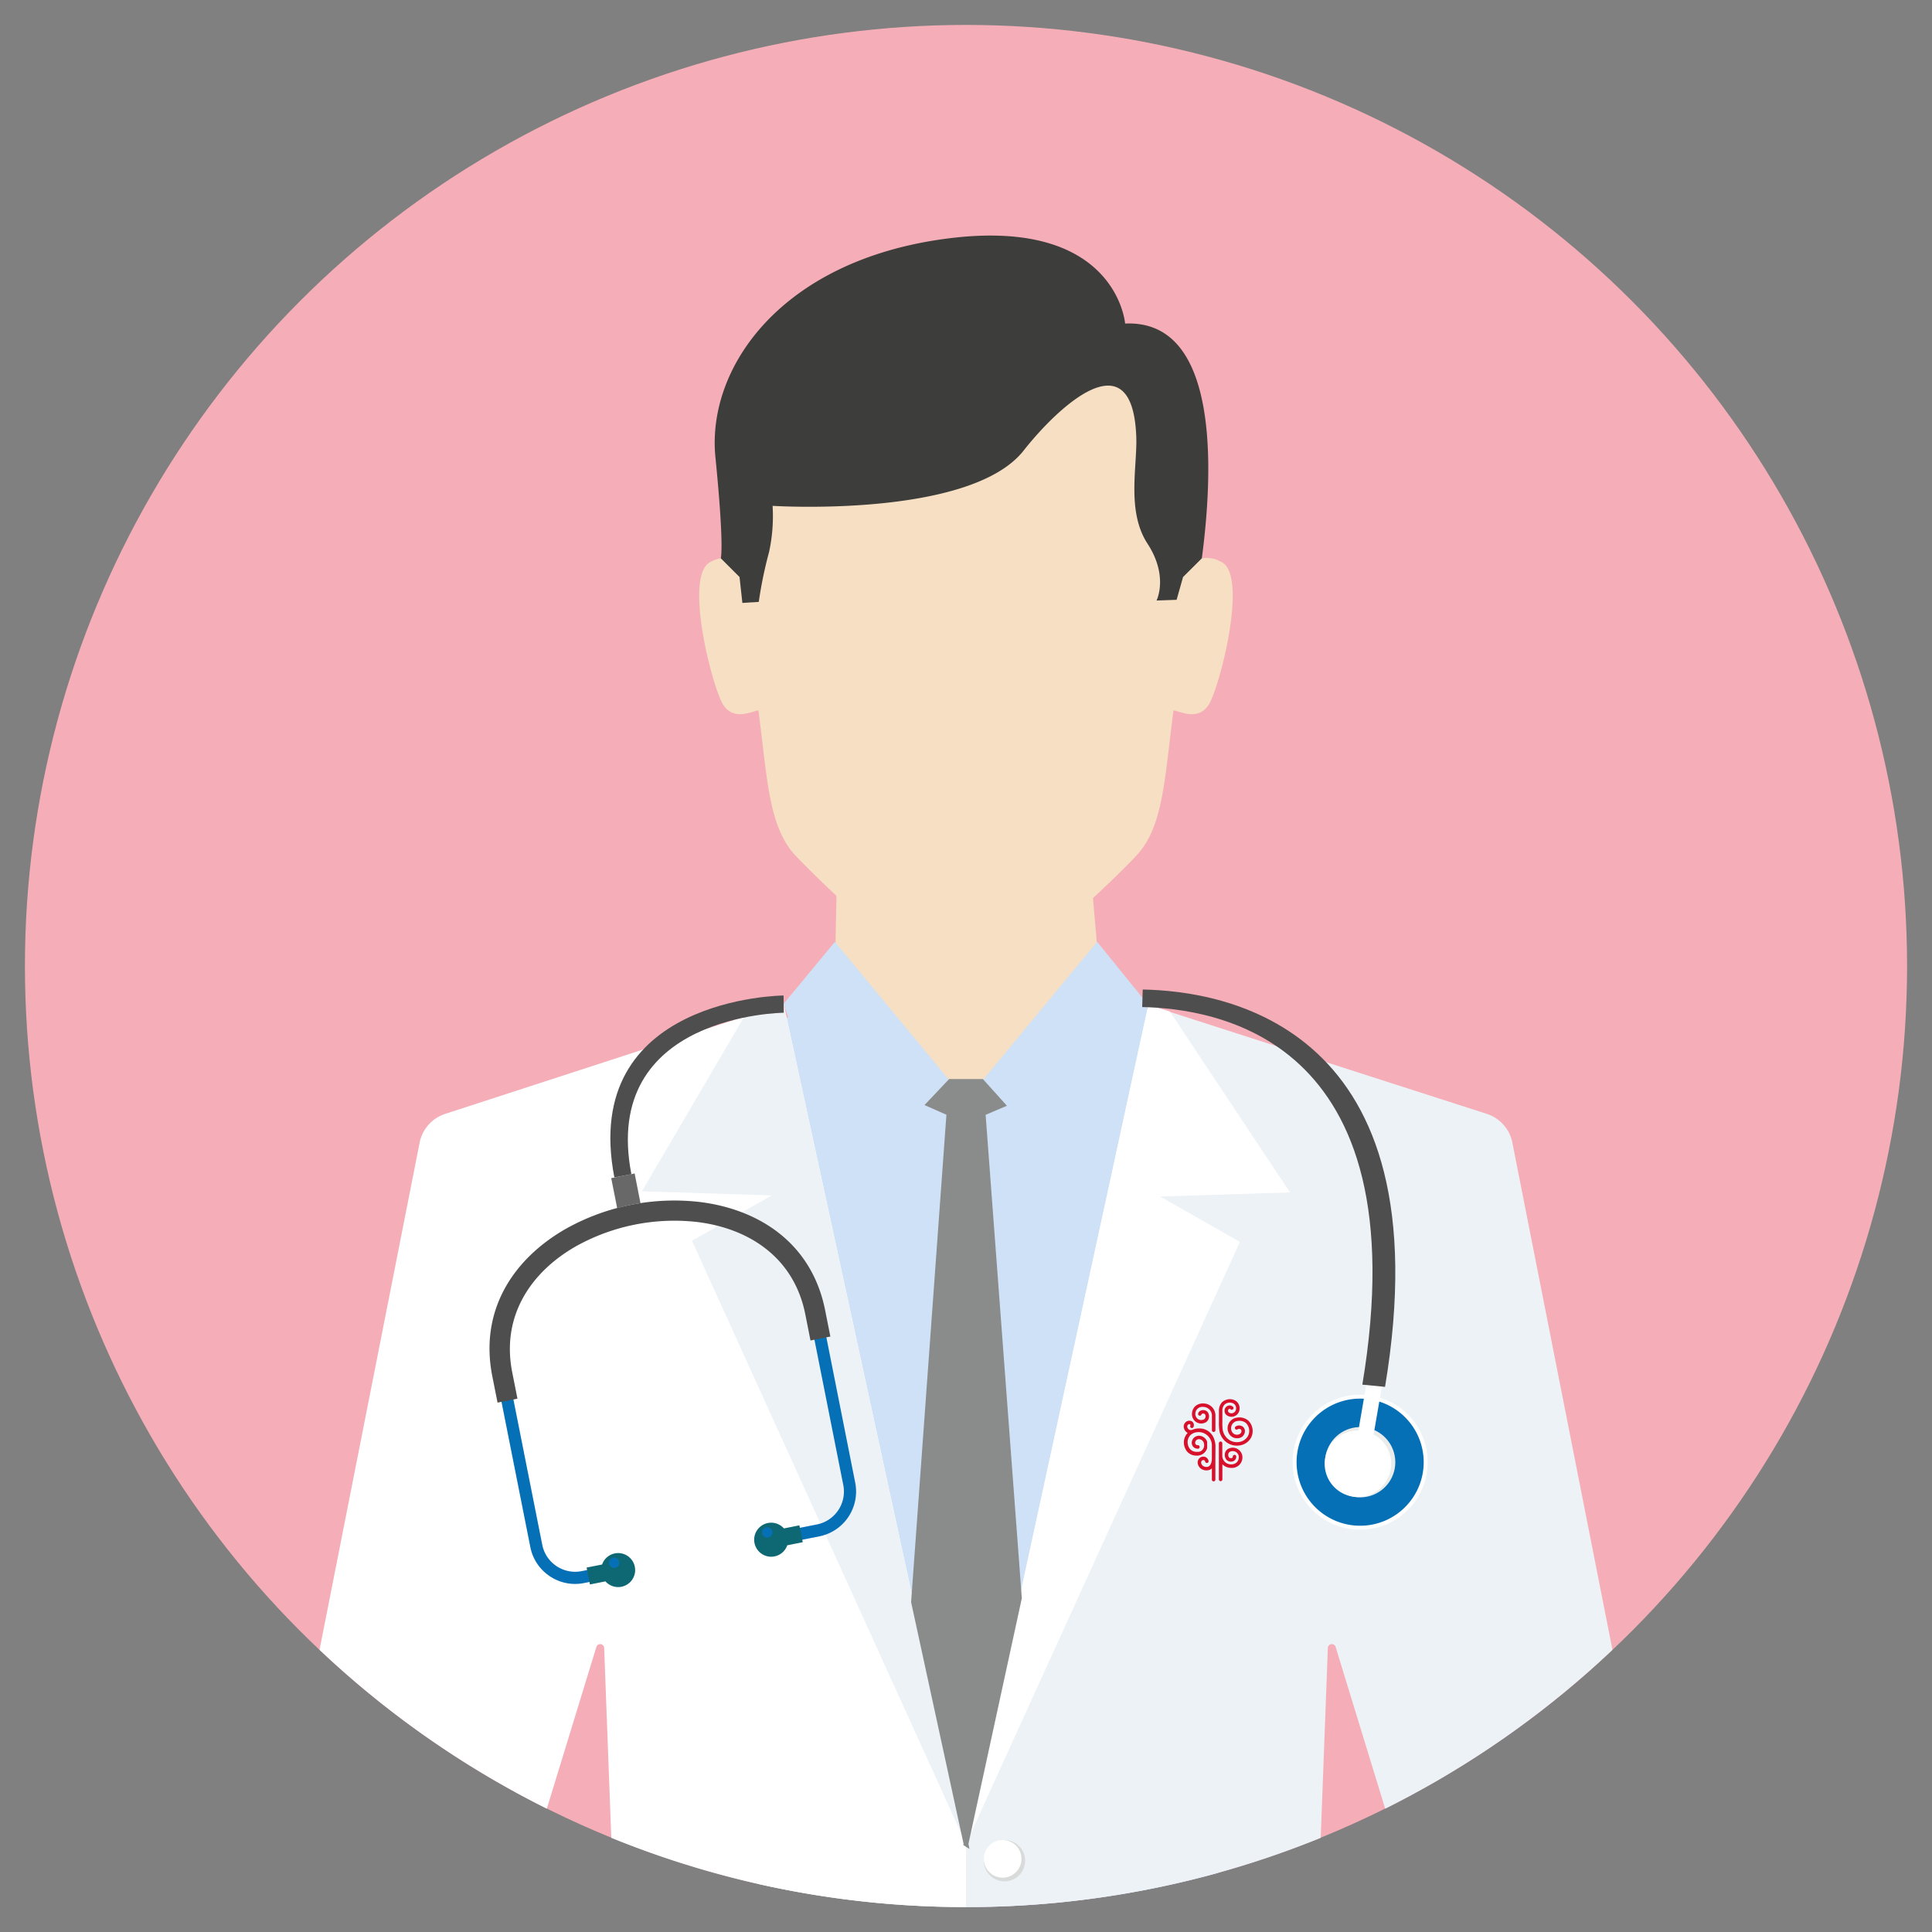 <svg id="Capa_1" data-name="Capa 1" xmlns="http://www.w3.org/2000/svg" viewBox="0 0 165 165"><rect x="0" y="0" width="165" height="165" fill="#808080" stroke="none"/><defs><style>.cls-1{fill:#f5aeb7;}.cls-2{fill:#b4b4b2;}.cls-3{fill:#f6dfc3;}.cls-4{fill:#cfe1f6;}.cls-5{fill:#fff;}.cls-6{fill:#edf2f6;}.cls-7{fill:#d9dbdb;}.cls-8{fill:#3d3d3b;}.cls-9{fill:#898c8a;stroke:#898c8a;stroke-miterlimit:10;stroke-width:0.404px;}.cls-10{fill:#0670b7;}.cls-11{fill:#eaebeb;}.cls-12{fill:#4f4e4e;}.cls-13{fill:#0e6874;}.cls-14{fill:#686868;}.cls-15{fill:#d7112b;}</style></defs><circle class="cls-1" cx="82.5" cy="82.5" r="80.371"/><path class="cls-2" d="M71.3,80.437H93.7l.122,1.531-10.947,16.6-11.76-16.76.183-1.367Z"/><path class="cls-3" d="M71.442,76.274l-.194,9.362L55.365,94.321v31.836h53.471V94.321l-14.76-9.175-.811-9.36-21.823.488Z"/><path class="cls-3" d="M64.1,48.974a2.431,2.431,0,0,0-3.356-1.009c-2.446.99.11,10.878,1.044,12.258s2.438.5,2.985.449c.779,5.894.848,9.957,3.208,12.443,2.235,2.353,7.352,7.149,10.047,8.822a29.076,29.076,0,0,0,4.469.68,29.182,29.182,0,0,0,4.469-.68c2.7-1.672,7.813-6.469,10.047-8.822,2.359-2.486,2.429-6.548,3.208-12.443.547.055,2.051.93,2.984-.449s3.491-11.268,1.045-12.258a2.431,2.431,0,0,0-3.356,1.009,21.206,21.206,0,0,0-1.879-15.408c-2.944-5.239-9.659-7.955-16.518-8.155-6.858.2-13.573,2.916-16.517,8.155A21.2,21.2,0,0,0,64.1,48.974Z"/><path class="cls-4" d="M63.459,88.39l3.8-1.5,3.065-2.754L81.15,92.346h2.7l10.825-8.218,6.868,4.263,11.933,20.284-9.45,51.276a80.86,80.86,0,0,1-39.221.96L47.862,110.3l15.6-21.906Z"/><path class="cls-4" d="M98.068,85.825,93.7,80.437,83.847,92.346l8.456,9.4Z"/><path class="cls-4" d="M66.923,85.73,71.3,80.437l9.853,11.909-8.793,9.3Z"/><path class="cls-5" d="M66.924,85.73l-28.96,9.418a3.269,3.269,0,0,0-2.158,2.6L27.29,140.9A80.556,80.556,0,0,0,46.7,154.468l4.233-13.816a.34.34,0,0,1,.664.079l.611,16.227a80.1,80.1,0,0,0,30.3,5.912v-5.388L66.924,85.731Z"/><path class="cls-6" d="M66.924,85.73l-3.317,1.02-8.788,14.994,11.094.347L59.1,105.969l23.4,51.514L66.925,85.731Z"/><path class="cls-6" d="M98.068,85.825l28.969,9.323a3.259,3.259,0,0,1,2.156,2.6L137.71,140.9A80.562,80.562,0,0,1,118.3,154.469l-4.234-13.817a.339.339,0,0,0-.662.08l-.61,16.227A80.1,80.1,0,0,1,82.5,162.871h0v-5.388L98.068,85.826Z"/><path class="cls-5" d="M98.068,85.825l1.841.56,10.264,15.453-11.093.348,6.811,3.878L82.5,157.483,98.068,85.826h0Z"/><path class="cls-7" d="M85.782,157.146a1.764,1.764,0,1,0,1.769,1.763A1.766,1.766,0,0,0,85.782,157.146Z"/><path class="cls-8" d="M98.787,51.286l1.7-.06.548-1.944,1.606-1.6c1.06-7.983,1.372-20.408-6.552-20.049,0,0-.714-9.059-15.007-7.284s-20.751,11-19.982,18.7.459,8.63.459,8.63l1.6,1.6.243,2.213,1.4-.089a35.617,35.617,0,0,1,.88-4.263,14.423,14.423,0,0,0,.3-3.938s16.882,1.076,21.445-4.728c2.817-3.584,9.289-9.793,9.614-1.193.1,2.55-.851,6.372.963,9.154s.77,4.848.77,4.848h0Z"/><path class="cls-9" d="M82.5,157.482l4.564-21-3.1-41.4,1.69-.721-1.806-2.007h-2.7L79.3,94.306l1.739.768-3.024,41.739,4.487,20.67Z"/><path class="cls-5" d="M85.625,157.146a1.607,1.607,0,1,0,1.612,1.606A1.609,1.609,0,0,0,85.625,157.146Z"/><path class="cls-5" d="M115.181,130.556a5.763,5.763,0,1,1,6.659-4.7,5.765,5.765,0,0,1-6.659,4.7Z"/><path class="cls-10" d="M115.238,130.225a5.428,5.428,0,1,1,6.272-4.426,5.428,5.428,0,0,1-6.272,4.426Z"/><path class="cls-11" d="M115.65,127.836a3,3,0,1,1,3.47-2.449,3,3,0,0,1-3.47,2.449Z"/><path class="cls-5" d="M116,122.239l1.319.228.71-4.109-1.32-.228Z"/><path class="cls-10" d="M67.506,131.7l2.472-.49a3.905,3.905,0,0,0,3.062-4.579l-2.908-14.651c-1.1-5.529-5.423-8.348-10.365-8.973a18.637,18.637,0,0,0-11.252,2.23c-4.318,2.46-7.228,6.712-6.129,12.249l2.908,14.652a3.891,3.891,0,0,0,1.658,2.476h0a3.878,3.878,0,0,0,2.92.586l2.471-.491-.2-1.019-2.472.491a2.852,2.852,0,0,1-2.142-.429h0a2.851,2.851,0,0,1-1.216-1.815l-2.908-14.651c-1-5.025,1.669-8.9,5.62-11.147a17.583,17.583,0,0,1,10.613-2.105c4.524.572,8.48,3.133,9.475,8.148l2.908,14.652a2.863,2.863,0,0,1-2.246,3.357l-2.473.49.2,1.019v0Z"/><path class="cls-12" d="M70.916,114.146l-.444-2.238c-1.131-5.7-5.581-8.605-10.662-9.248a18.978,18.978,0,0,0-11.463,2.272c-4.441,2.529-7.433,6.908-6.3,12.618l.445,2.238,1.7-.338-.444-2.238c-.963-4.853,1.622-8.6,5.45-10.78a17.271,17.271,0,0,1,10.4-2.062c4.383.554,8.215,3.03,9.177,7.875l.444,2.238,1.7-.338Z"/><path class="cls-13" d="M50.384,135.318l1.323-.263a1.452,1.452,0,1,0-.286-1.441l-1.322.262.286,1.441Z"/><path class="cls-13" d="M68.557,131.711l-1.322.263a1.453,1.453,0,1,1-.286-1.442l1.322-.262Z"/><path class="cls-14" d="M54.7,102.76l-.5-2.542-1,.2-1,.2.51,2.566q.573-.166,1.159-.283C54.141,102.844,54.42,102.8,54.7,102.76Z"/><path class="cls-10" d="M52.538,133.9a.439.439,0,1,0-.516-.346.44.44,0,0,0,.516.346Z"/><path class="cls-10" d="M65.615,131.3a.439.439,0,1,0-.517-.345A.439.439,0,0,0,65.615,131.3Z"/><path class="cls-5" d="M115.49,127.809a2.84,2.84,0,1,1,3.281-2.317,2.841,2.841,0,0,1-3.281,2.317Z"/><path class="cls-12" d="M66.938,86.493c-.044,0-15.654.13-13.017,13.786l-1.452.278c-2.972-15.4,14.4-15.538,14.452-15.538Z"/><path class="cls-12" d="M97.592,84.507c3.374.07,9.895.776,14.915,5.465,4.912,4.59,8.355,13.018,5.781,28.47l-1.939-.188c2.493-14.956-.728-23.009-5.35-27.328-4.516-4.22-10.4-4.856-13.451-4.919l.046-1.5Z"/><path class="cls-15" d="M103.806,123.486a1.879,1.879,0,0,0-.167-.719,1.3,1.3,0,0,0-1.171-.771,1.467,1.467,0,0,0-.623.107.353.353,0,0,1-.268.008.324.324,0,0,1-.161-.184.219.219,0,0,1,.031-.237.177.177,0,0,1,.156-.063.089.089,0,0,1,.058.035.132.132,0,0,1,0,.084.148.148,0,0,0,.265.132.422.422,0,0,0,0-.335.362.362,0,0,0-.254-.2.469.469,0,0,0-.449.152.5.5,0,0,0-.09.532.616.616,0,0,0,.3.349,1.208,1.208,0,0,0-.311.611,1.266,1.266,0,0,0,.244.961,1.033,1.033,0,0,0,.8.366.9.9,0,0,0,.891-.528l.012-.027,0-.006.008-.02,0-.008.007-.019,0-.008.006-.019,0-.008.006-.018,0-.009,0-.017,0-.009,0-.017,0-.008,0-.018v-.008l0-.018v-.008l0-.017v-.008l0-.017v-.148l0-.015v-.006l0-.014v-.007l0-.013v-.007l0-.013v-.006l0-.012v-.007l0-.011v-.007l0-.01v-.007l0-.009,0-.007,0-.007,0-.008v-.006l0-.008,0,0,0-.008v0l0-.008v0l0-.008h0l0-.01a.75.75,0,0,0-.621-.513h-.01a.61.61,0,0,0-.646.392.538.538,0,0,0,.046.491.522.522,0,0,0,.442.219h0a.148.148,0,0,0,0-.3.228.228,0,0,1-.2-.087.244.244,0,0,1-.017-.217.319.319,0,0,1,.349-.207.453.453,0,0,1,.369.3l0,.008a.637.637,0,0,1-.019.448.592.592,0,0,1-.111.167h0a.459.459,0,0,1-.039.037l0,0-.019.016h0l-.023.017h0l-.023.015,0,0-.021.012,0,0-.027.014h0l-.026.011-.007,0-.023.009-.008,0-.031.01h0l-.03.008-.01,0-.025,0-.01,0-.036.006h0l-.035,0h-.012l-.029,0h-.053a.732.732,0,0,1-.573-.258.962.962,0,0,1-.182-.719v-.009l.008-.032v0a1.006,1.006,0,0,1,.084-.216h0l.012-.022h0l.012-.021h0l.013-.021h0l.013-.02v0l.014-.02v0l.015-.02,0,0,.014-.019,0,0,.015-.018,0,0,.016-.018,0,0,.016-.018,0,0,.017-.017.005,0,.017-.016,0,0,.018-.015.006-.005.018-.015.007,0,.018-.014.008-.005.018-.013.011-.007.005,0,.009-.006a.84.84,0,0,1,.333-.123,1.267,1.267,0,0,1,.283-.017l.033,0h0a1.144,1.144,0,0,1,1.024,1.183h0v1.081c0,.084-.018.583-.326.689a.506.506,0,0,1-.419-.062.387.387,0,0,1-.169-.263.219.219,0,0,1,.05-.181.186.186,0,0,1,.182-.055.163.163,0,0,1,.111.129.148.148,0,0,0,.27.044.151.151,0,0,0,.018-.112.46.46,0,0,0-.317-.346.487.487,0,0,0-.472.13.514.514,0,0,0-.136.427.687.687,0,0,0,.295.47.769.769,0,0,0,.44.133.959.959,0,0,0,.223-.028l.011,0a.652.652,0,0,0,.239-.142v.957a.148.148,0,0,0,.3,0v-1.759c0-.028,0-.046,0-.051Z"/><path class="cls-15" d="M102.183,121.464a.8.8,0,0,0,.767.023l.011-.006a.548.548,0,0,0,.265-.332.611.611,0,0,0-.063-.516.436.436,0,0,0-.236-.178.536.536,0,0,0-.422.037.372.372,0,0,0-.18.232.149.149,0,0,0,.11.178.147.147,0,0,0,.178-.11.082.082,0,0,1,.04-.044.24.24,0,0,1,.188-.01.148.148,0,0,1,.078.062.328.328,0,0,1,.025.262.252.252,0,0,1-.118.156.518.518,0,0,1-.49-.007.537.537,0,0,1-.244-.37.6.6,0,0,1,.678-.685.745.745,0,0,1,.732.808v1.181a.148.148,0,1,0,.3,0v-1.191a1.028,1.028,0,0,0-1.011-1.093h-.029a.941.941,0,0,0-.732.284.966.966,0,0,0-.228.723A.818.818,0,0,0,102.183,121.464Z"/><path class="cls-15" d="M105.686,123.745a.818.818,0,0,0-.767-.023l-.008,0a.579.579,0,0,0-.278.33.678.678,0,0,0,.076.568.438.438,0,0,0,.239.179.526.526,0,0,0,.451-.045.438.438,0,0,0,.182-.346.147.147,0,0,0-.136-.158.142.142,0,0,0-.108.035.148.148,0,0,0-.051.1.159.159,0,0,1-.054.124.243.243,0,0,1-.2.006.146.146,0,0,1-.084-.067.391.391,0,0,1-.036-.306.284.284,0,0,1,.133-.158.518.518,0,0,1,.491.012.533.533,0,0,1,.263.384.669.669,0,0,1-.152.487.679.679,0,0,1-.527.195.743.743,0,0,1-.731-.8v-1.016h0a.147.147,0,0,0-.146-.134.149.149,0,0,0-.147.134h0v3.1a.148.148,0,1,0,.3,0v-1.289a1.063,1.063,0,0,0,.716.306h.01a.9.9,0,0,0,.979-1.008A.828.828,0,0,0,105.686,123.745Z"/><path class="cls-15" d="M106.582,121.3a1.2,1.2,0,0,0-.935-.231.92.92,0,0,0-.663,1.405.76.76,0,0,0,.707.355.614.614,0,0,0,.629-.648.465.465,0,0,0-.263-.388.533.533,0,0,0-.529.036.148.148,0,0,0-.042.2.151.151,0,0,0,.094.063.146.146,0,0,0,.111-.022.238.238,0,0,1,.235-.017.169.169,0,0,1,.1.144c0,.031.011.3-.359.333a.475.475,0,0,1-.435-.223.625.625,0,0,1,.465-.951.9.9,0,0,1,.7.165.944.944,0,0,1,.174,1.138,1.038,1.038,0,0,1-.728.489,1.231,1.231,0,0,1-.681-.076l-.061-.028a1.282,1.282,0,0,1-.684-.992,4.425,4.425,0,0,1-.022-.621v-1.018a.719.719,0,0,1,.189-.458l.006-.007a.687.687,0,0,1,.689-.114.463.463,0,0,1,.286.492.4.4,0,0,1-.394.375h0a.387.387,0,0,1-.241-.084.176.176,0,0,1-.05-.134.146.146,0,0,1,.078-.143.159.159,0,0,1,.122,0,.147.147,0,0,0,.263-.062.146.146,0,0,0-.023-.111.4.4,0,0,0-.425-.117.436.436,0,0,0-.311.425.477.477,0,0,0,.137.352.677.677,0,0,0,.457.171.693.693,0,0,0,.685-.646v-.01a.759.759,0,0,0-.472-.781.99.99,0,0,0-1.016.19,1.022,1.022,0,0,0-.273.663v1.016a4.725,4.725,0,0,0,.028.681,1.557,1.557,0,0,0,.773,1.165l.075.038a1.5,1.5,0,0,0,.657.149,1.637,1.637,0,0,0,.26-.021,1.331,1.331,0,0,0,.942-.645A1.245,1.245,0,0,0,106.582,121.3Z"/></svg>
